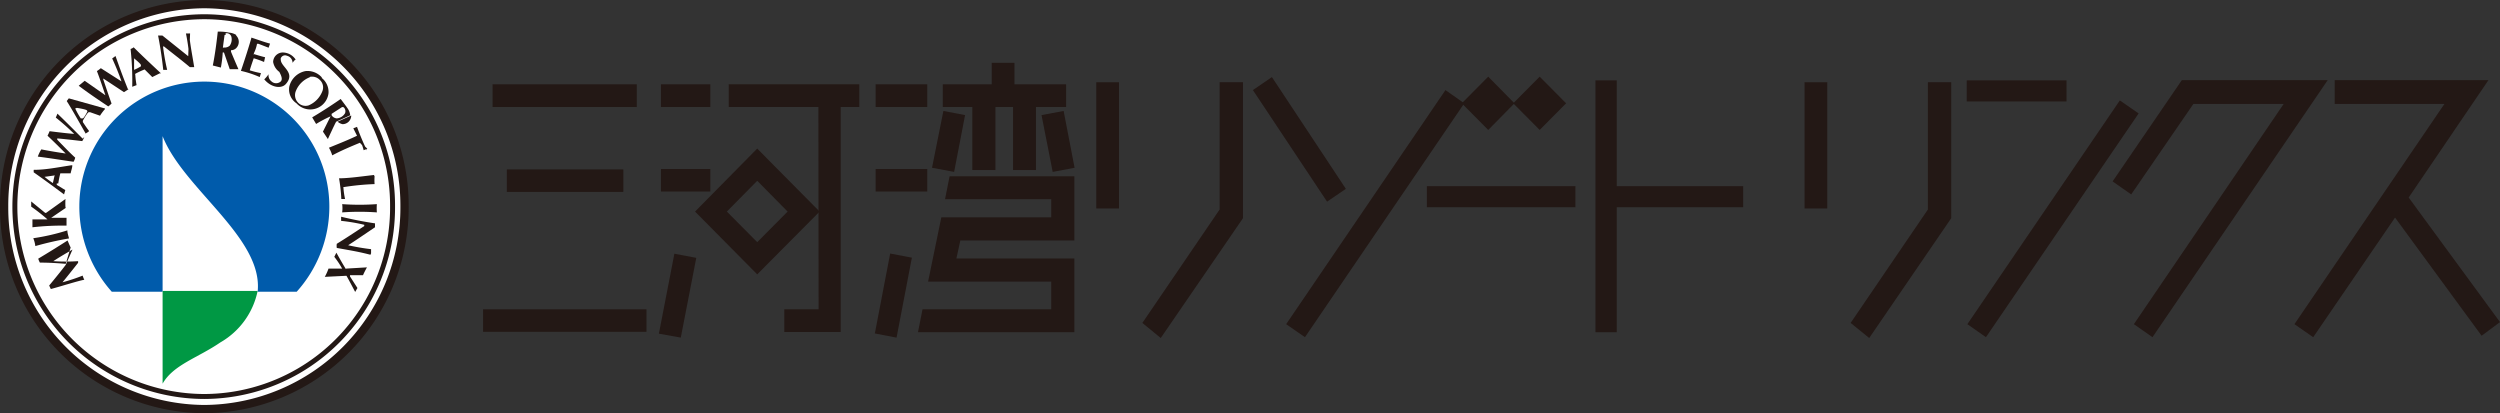 <svg id="レイヤー_1" data-name="レイヤー 1" xmlns="http://www.w3.org/2000/svg" viewBox="0 0 121 20"><rect x="0" y="0" width="121" height="20" fill="#333333" stroke="none"/><defs><style>.cls-1{fill:#231815;}.cls-2{fill:#fff;}.cls-3,.cls-4{fill:none;stroke:#231815;}.cls-3{stroke-width:0.4px;}.cls-4{stroke-width:0.24px;}.cls-5{fill:#005bab;}.cls-6{fill:#009844;}</style></defs><g id="レイヤー_2" data-name="レイヤー 2"><g id="レイヤー_1-2" data-name="レイヤー 1-2"><rect class="cls-1" x="23.84" y="4.08" width="6.98" height="1.1"/><rect class="cls-1" x="24.53" y="8.2" width="5.64" height="1.09"/><rect class="cls-1" x="23.38" y="14.97" width="7.91" height="1.09"/><rect class="cls-1" x="31.99" y="4.08" width="2.39" height="1.1"/><rect class="cls-1" x="31.99" y="8.18" width="2.39" height="1.09"/><polygon class="cls-1" points="33.7 12.48 32.64 12.28 31.89 16.15 32.95 16.34 33.7 12.48"/><polygon class="cls-1" points="37.96 14.97 37.96 16.07 40.69 16.07 40.69 5.18 41.59 5.18 41.59 4.08 35.27 4.08 35.27 5.18 39.61 5.18 39.62 14.97 37.96 14.97"/><polygon class="cls-1" points="38.12 10.24 36.65 11.72 35.18 10.24 37.42 7.97 36.65 7.19 33.64 10.24 36.65 13.28 39.67 10.24 37.42 7.97 36.65 8.75 38.12 10.24"/><rect class="cls-1" x="42.38" y="4.08" width="2.5" height="1.1"/><rect class="cls-1" x="42.38" y="8.18" width="2.5" height="1.09"/><rect class="cls-1" x="41.27" y="13.77" width="3.94" height="1.07" transform="translate(21.05 54.08) rotate(-79.15)"/><polygon class="cls-1" points="46.71 5.57 45.66 5.37 45.11 8.12 46.18 8.32 46.71 5.57"/><polygon class="cls-1" points="50.41 5.57 51.48 5.37 52.01 8.12 50.95 8.32 50.41 5.57"/><polygon class="cls-1" points="47.06 5.18 47.06 8.23 48.18 8.23 48.18 5.18 49.03 5.18 49.03 8.23 50.14 8.23 50.14 5.18 51.6 5.18 51.6 4.08 49.1 4.08 49.1 3.04 48 3.04 48 4.08 45.63 4.08 45.63 5.18 47.06 5.18"/><polygon class="cls-1" points="46.48 11.64 52 11.64 52 8.53 45.96 8.53 45.74 9.64 50.88 9.64 50.88 10.52 45.56 10.52 44.92 13.63 50.88 13.63 50.88 14.97 44.65 14.97 44.43 16.08 52 16.08 52 12.51 46.29 12.51 46.48 11.64"/><rect class="cls-1" x="53.06" y="3.98" width="1.1" height="6.11"/><polygon class="cls-1" points="60.16 10.56 60.16 3.98 59.03 3.98 59.03 10.14 55.29 15.63 56.18 16.36 60.16 10.56"/><polygon class="cls-1" points="61.56 3.73 60.64 4.36 64.23 9.76 65.14 9.14 61.56 3.73"/><polygon class="cls-1" points="70.87 5 69.96 4.36 62.25 15.69 63.16 16.32 70.87 5"/><polygon class="cls-1" points="73.3 5 72.03 3.71 70.75 5 72.03 6.29 73.3 5"/><polygon class="cls-1" points="75.8 5 74.52 3.71 73.24 5 74.52 6.29 75.8 5"/><rect class="cls-1" x="69.06" y="9.01" width="7.19" height="1.02"/><polygon class="cls-1" points="78.25 10.03 84.37 10.03 84.37 9.01 78.25 9.01 78.25 3.89 77.22 3.89 77.22 16.08 78.25 16.08 78.25 10.03"/><rect class="cls-1" x="87.34" y="3.98" width="1.1" height="6.11"/><polygon class="cls-1" points="94.44 10.56 94.44 3.98 93.31 3.98 93.31 10.14 89.57 15.63 90.47 16.36 94.44 10.56"/><rect class="cls-1" x="95.19" y="3.89" width="4.83" height="1.02"/><polygon class="cls-1" points="103.51 5.49 102.6 4.86 95.22 15.69 96.12 16.32 103.51 5.49"/><polygon class="cls-1" points="110.53 5.03 103.28 15.69 104.18 16.32 112.66 3.88 105.6 3.88 102.25 8.78 103.15 9.41 106.16 5.03 110.53 5.03"/><polygon class="cls-1" points="116.58 9.56 121 15.59 120.11 16.25 115.92 10.53 111.96 16.32 111.05 15.69 118.31 5.03 113 5.03 113 5.02 113 3.88 120.44 3.88 116.58 9.56"/><path class="cls-2" d="M9.89,19.8A9.75,9.75,0,0,0,19.58,10,9.75,9.75,0,0,0,9.89.2,9.75,9.75,0,0,0,.2,10a9.75,9.75,0,0,0,9.69,9.8"/><path class="cls-3" d="M9.89,19.8A9.75,9.75,0,0,0,19.58,10,9.75,9.75,0,0,0,9.89.2,9.75,9.75,0,0,0,.2,10,9.75,9.75,0,0,0,9.89,19.8Z"/><path class="cls-4" d="M9.89,19.19A9.14,9.14,0,0,0,19,10v0A9.14,9.14,0,0,0,9.91.81h0a9.19,9.19,0,0,0,0,18.38Z"/><path class="cls-5" d="M15.94,10a6,6,0,0,0-12.1,0,6.19,6.19,0,0,0,1.57,4.12H7.87V6.59c1,2.55,4.88,4.92,4.6,7.53h1.89A6.15,6.15,0,0,0,15.94,10"/><path class="cls-6" d="M7.87,18.57c.52-.92,1.71-1.25,2.8-2a3.74,3.74,0,0,0,1.8-2.49H7.87Z"/><path class="cls-1" d="M9.15,1.58c.06.62.11.82.25,1.67H9.19c-.39-.33-.84-.67-1.25-1H7.89a10.68,10.68,0,0,0,.2,1.13H7.9C7.83,2.7,7.71,2,7.65,1.72h.21l1.25,1m.05,0A10,10,0,0,0,9,1.62h.2"/><path class="cls-1" d="M11.43,1.72a.43.43,0,0,1,0,.61l0,0a.35.35,0,0,1-.25.1v.07c.07.18.36.85.36.85h-.42l-.28-.81h-.06a5.52,5.52,0,0,1-.09.73l-.39-.1c.12-.59.21-1.35.24-1.64a2.45,2.45,0,0,1,.56.05.76.76,0,0,1,.33.11m-.51,0h-.05s-.08.57-.08.61,0,0,.05,0a.37.37,0,0,0,.28-.09.53.53,0,0,0,.07-.46.25.25,0,0,0-.27-.14"/><path class="cls-1" d="M13.06,2.14,13,2.31l-.49-.19a0,0,0,0,0-.07,0,1.65,1.65,0,0,1-.14.43c-.05.15,0,.07,0,.07.42.13.53.15.53.15L12.78,3a4.24,4.24,0,0,0-.5-.18h0s-.13.37-.17.51,0,.07,0,.08a4.39,4.39,0,0,0,.52.13l-.06.19a4.85,4.85,0,0,0-.91-.3c.17-.49.42-1.27.51-1.61.36.12.69.24.9.29"/><path class="cls-1" d="M14.32,2.88c-.05,0-.15.15-.16.16h0a.35.35,0,0,0-.27-.34.22.22,0,0,0-.3.12.19.19,0,0,0,0,.07c0,.35.73.62.25,1.17-.21.25-.71.19-1.05-.22A1.44,1.44,0,0,0,13,3.59h0a.37.37,0,0,0,.14.35.33.33,0,0,0,.45,0c.11-.12,0-.32-.07-.46A.75.75,0,0,1,13.22,3a.47.47,0,0,1,.46-.46h0a.76.76,0,0,1,.64.36"/><path class="cls-1" d="M15.58,3.78a.86.86,0,0,1,.32.73.89.89,0,0,1-1,.78A.9.9,0,0,1,14.35,5,.81.81,0,0,1,14,4.2a1,1,0,0,1,.79-.76.93.93,0,0,1,.78.3m-.58,0a1.19,1.19,0,0,0-.68.69.52.52,0,0,0,.1.52.5.5,0,0,0,.53.15,1.22,1.22,0,0,0,.66-.68.49.49,0,0,0-.12-.55A.52.52,0,0,0,15,3.72"/><path class="cls-1" d="M4.08,6.63a1.24,1.24,0,0,1-.1.2s-.82-.1-1.21-.13v.06c.45.47.67.69.87.87a.67.67,0,0,1-.08.2C3,7.75,2.39,7.65,1.83,7.58A1.67,1.67,0,0,1,2,7.23c.4.08.83.15,1.18.2h0c-.22-.22-.63-.63-.88-.86a2.14,2.14,0,0,0,.1-.22c.48.06.89.11,1.19.13h0a11.15,11.15,0,0,0-.89-.79s.06-.13.08-.19C3.3,6,3.64,6.35,4,6.71"/><path class="cls-1" d="M6.22,4.32,6,4.46,5,3.8v.05c.21.62.31.92.4,1.16a1.07,1.07,0,0,1-.16.14c-.48-.32-1-.67-1.43-1l.29-.24,1,.7h0c-.1-.3-.28-.84-.41-1.17a1.33,1.33,0,0,0,.19-.14l1,.64h0c-.12-.35-.28-.74-.45-1.11l.16-.12c.25.71.41,1.14.62,1.65"/><path class="cls-1" d="M17.78,7.2l-.18.07a2.53,2.53,0,0,0-.12-.36m-.06,0c-.46.19-.91.38-1.34.61a1.73,1.73,0,0,0-.16-.37c.46-.19.9-.36,1.36-.58h0l-.18-.36.18-.07a11.44,11.44,0,0,0,.48,1.14"/><path class="cls-1" d="M3.5,8c0,.13-.06.26-.08.39h-.5a4.55,4.55,0,0,0-.1.49s-.06,0-.07,0,0,.06,0,.07l.41.25-.06.21c-.48-.36-1-.74-1.47-1.07V8.22c.59,0,1.15-.12,1.82-.22m-1.33.53h0a4.59,4.59,0,0,0,.44.33h0l.08-.36c0-.05,0,0-.06,0l-.5.07"/><path class="cls-1" d="M7.73,3.55l-.36.18L7,3.36H7a4.54,4.54,0,0,0-.45.21.09.09,0,0,0,0,.07,3.93,3.93,0,0,0,.06.48L6.4,4.2a14.09,14.09,0,0,0-.08-1.83.44.44,0,0,0,.15-.08c.4.4.82.79,1.32,1.26m-1.3-.72h0v.55h0a2.06,2.06,0,0,0,.33-.17V3.15c0-.06-.29-.29-.37-.36"/><path class="cls-1" d="M18.13,8.54a2.29,2.29,0,0,0,0,.37,12.27,12.27,0,0,0-1.46.14h-.05a3.85,3.85,0,0,0,.08.58h-.18a8.27,8.27,0,0,0-.11-1c.48,0,1.14-.1,1.69-.16"/><path class="cls-1" d="M3.2,10.05l-.72.49h0c.25,0,.49,0,.74,0v.38A13,13,0,0,0,1.57,11v-.38H2.3A9.36,9.36,0,0,0,1.51,10V9.75l.66.54a.06.06,0,0,0,.08,0l.92-.66a2.94,2.94,0,0,0,0,.42"/><path class="cls-1" d="M3.34,11.54a15.35,15.35,0,0,0-1.63.37,1.43,1.43,0,0,0-.1-.38,10.38,10.38,0,0,0,1.65-.38c0,.13.05.26.08.39"/><path class="cls-1" d="M16.56,9.88a11.78,11.78,0,0,0,1.68,0,2.67,2.67,0,0,0,0,.4,11.78,11.78,0,0,0-1.68,0,1.41,1.41,0,0,0,0-.41"/><path class="cls-1" d="M3.51,12.08c-.3.17-.64.37-.93.56h0a8.92,8.92,0,0,0,1.2,0v.08s-.47.6-.76.95H3a9,9,0,0,0,1-.33,1.19,1.19,0,0,0,.08.2c-.32.06-1,.28-1.62.45l-.08-.17c.28-.34.63-.77.8-1m0-.05s-.6-.06-1.25-.06a1.08,1.08,0,0,1-.08-.19c.47-.28.92-.56,1.42-.88,0,0,.1.24.15.34"/><path class="cls-1" d="M16.76,13l1-.06c-.06.11-.14.26-.19.38h-.63v.06l.36.56-.11.19s-.33-.63-.42-.78h-.05l-1,.05A2.53,2.53,0,0,0,15.9,13h.66V13a4.35,4.35,0,0,0-.38-.57l.1-.2s.34.61.46.79"/><path class="cls-1" d="M17,5.59a.42.42,0,0,1-.42.42h0a.55.55,0,0,1-.24-.12m-.07,0c-.1.18-.4.84-.4.84l-.24-.36L16,5.63H16A6,6,0,0,0,15.3,6l-.19-.32c.51-.3,1.14-.72,1.38-.89.07.1.22.29.33.45a.71.71,0,0,1,.13.34m-.39-.4-.51.33v.07a.33.33,0,0,0,.25.15.51.51,0,0,0,.4-.25.26.26,0,0,0-.07-.29"/><path class="cls-1" d="M17.93,12.33c-.59-.15-.8-.18-1.63-.33a.67.67,0,0,1,0-.2c.44-.27.91-.58,1.33-.86v-.06a8.45,8.45,0,0,0-1.12-.19v-.2c.54.13,1.09.24,1.64.32V11c-.55.37-.94.64-1.3.87h0a10.73,10.73,0,0,0,1.11.19v.2"/><path class="cls-1" d="M5.08,5.28a2.43,2.43,0,0,0-.24.32l-.48-.17H4.3c-.06,0-.24.32-.29.41a0,0,0,0,0,0,.07c.08.12.22.33.28.4s-.1.1-.14.16c-.3-.52-.6-1.07-.92-1.58l.1-.13,1.75.49m-1.44,0h0a3.72,3.72,0,0,0,.27.48H4c.06,0,.19-.26.22-.31s0,0,0-.06-.39-.12-.5-.14"/></g></g></svg>